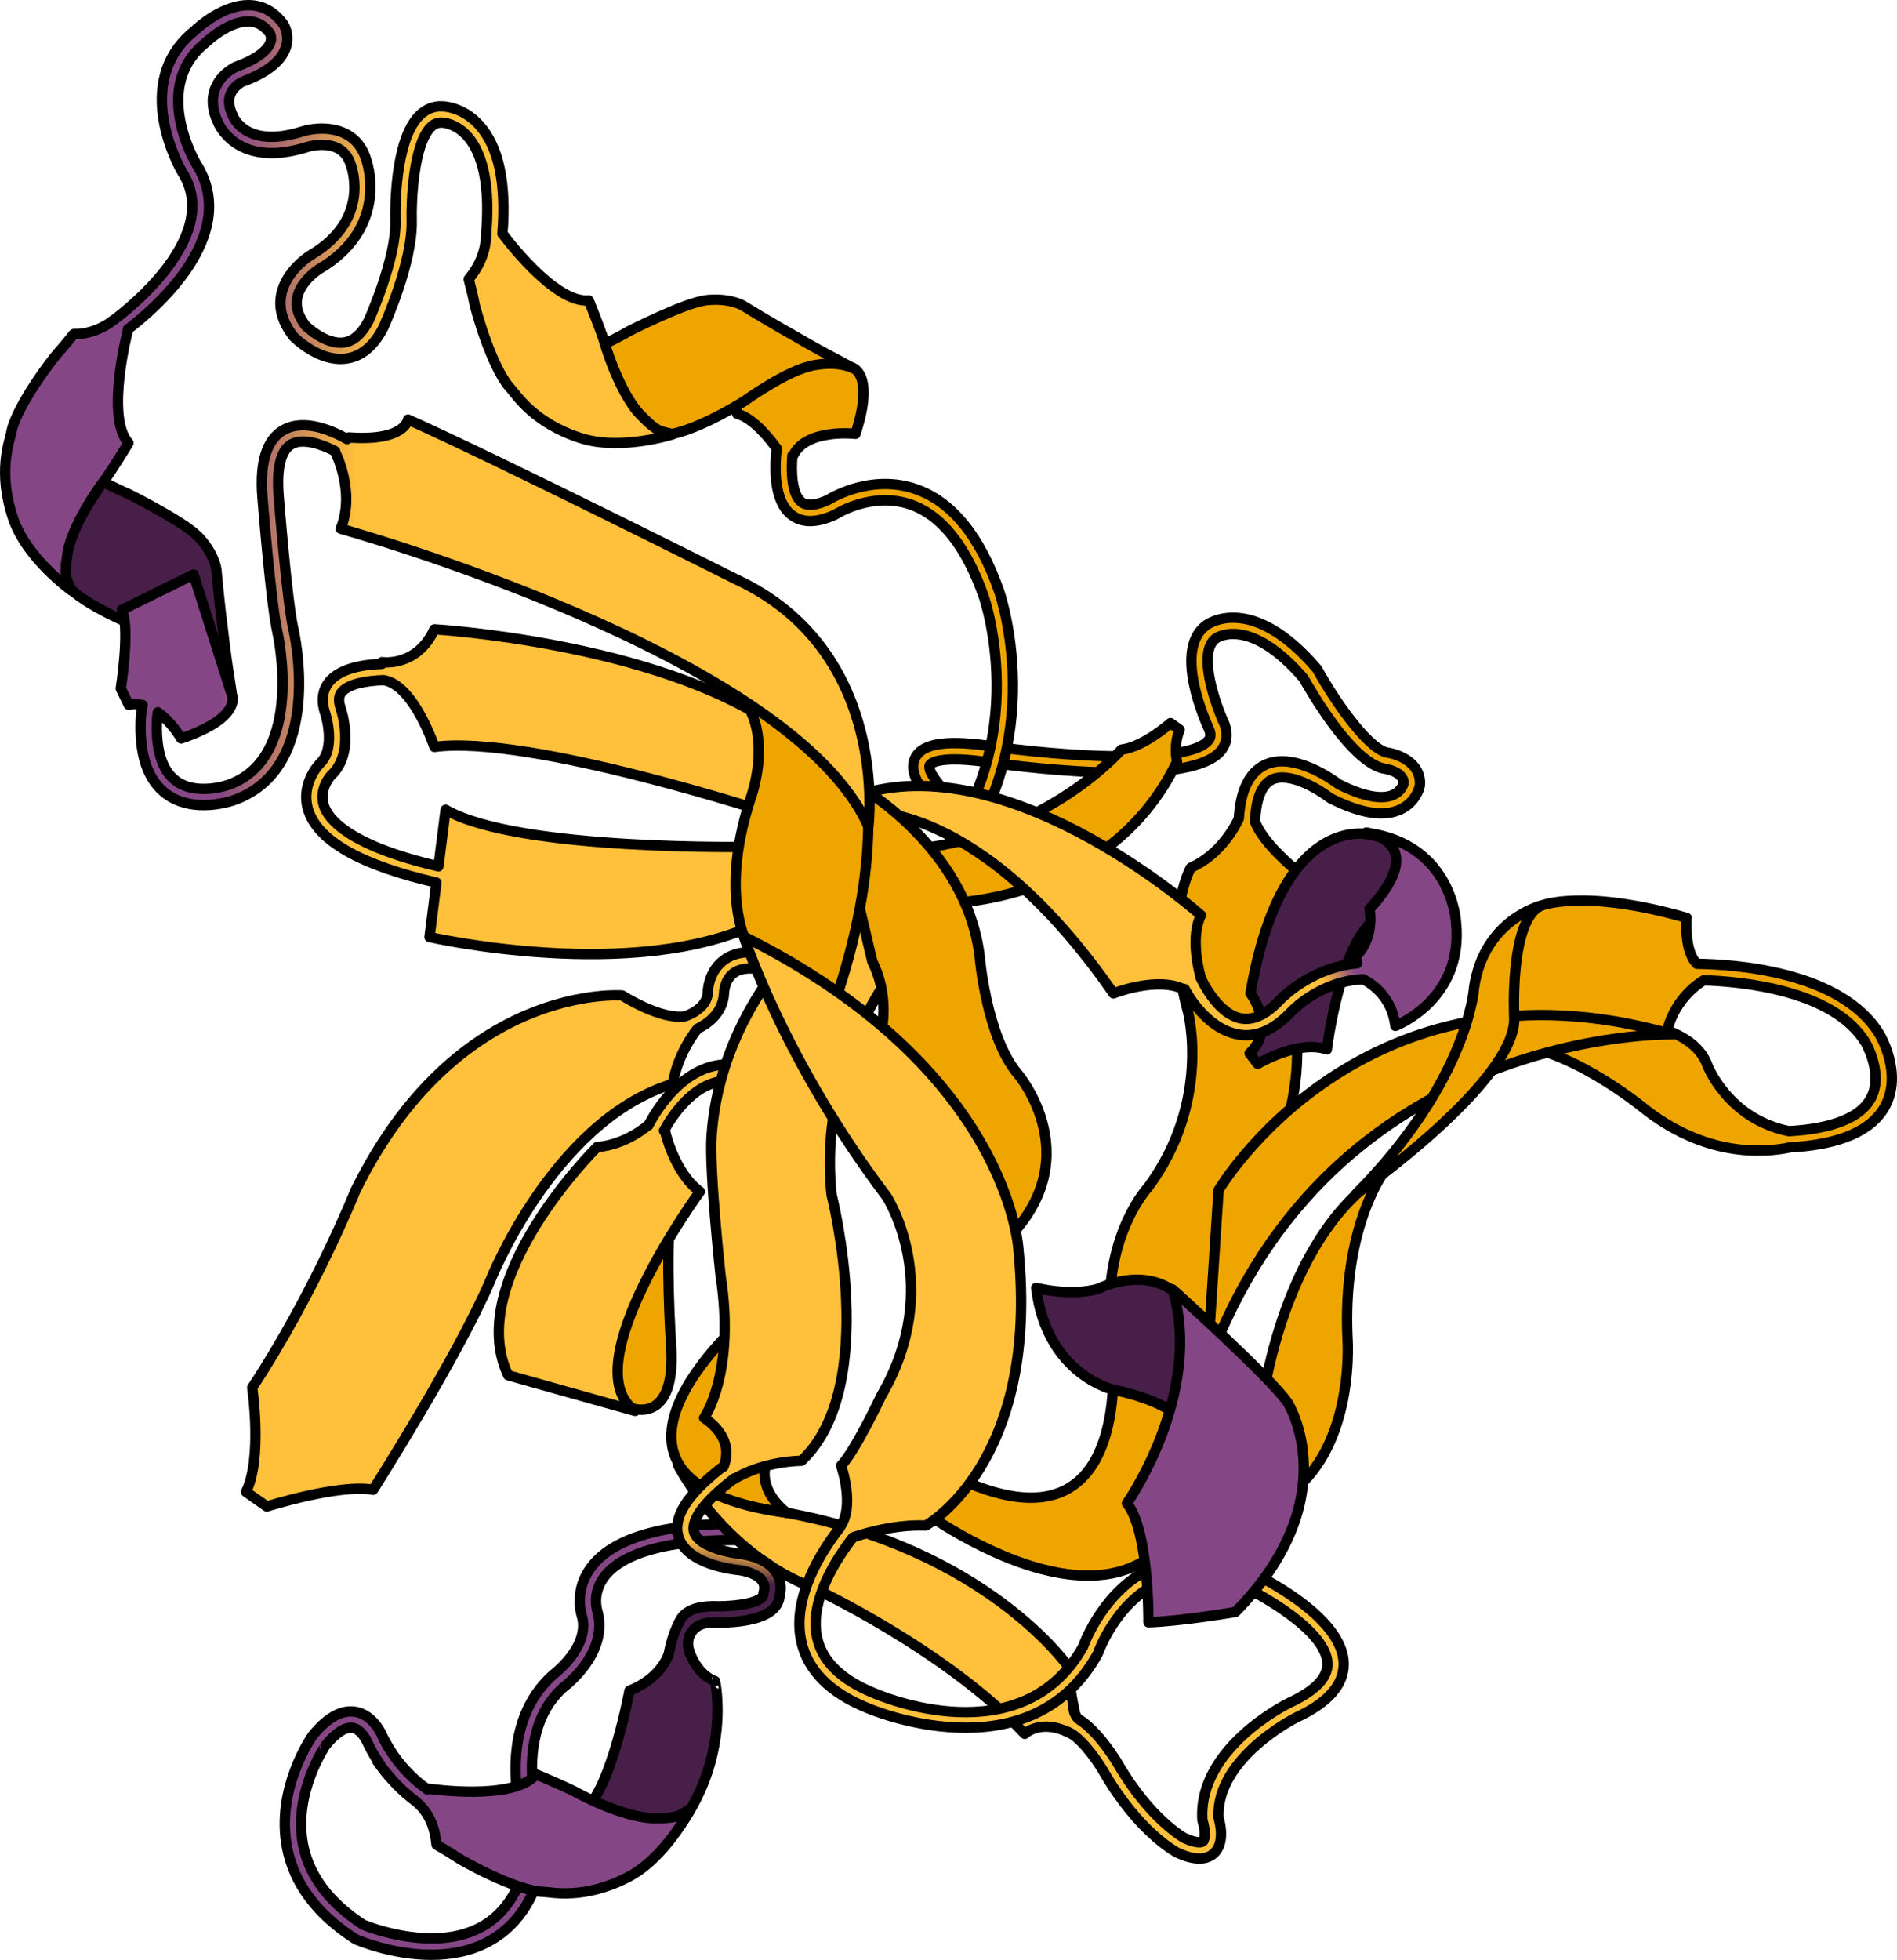 <?xml version="1.0" encoding="utf-8"?>
<!-- Generator: Adobe Illustrator 16.0.0, SVG Export Plug-In . SVG Version: 6.00 Build 0)  -->
<!DOCTYPE svg PUBLIC "-//W3C//DTD SVG 1.1//EN" "http://www.w3.org/Graphics/SVG/1.1/DTD/svg11.dtd">
<svg version="1.1" xmlns="http://www.w3.org/2000/svg" xmlns:xlink="http://www.w3.org/1999/xlink" x="0px" y="0px"
	 width="198.281px" height="204.777px" viewBox="0 0 198.281 204.777" enable-background="new 0 0 198.281 204.777"
	 xml:space="preserve">
<g id="Layer_3">
</g>
<g id="Layer_2">
	<g>
		
			<path fill="#EEA500" stroke="#000000" stroke-width="1.079" stroke-linecap="round" stroke-linejoin="round" stroke-miterlimit="10" d="
			M196.449,108.057c-4.041-6.682-15.53-7.316-19.077-7.353c-1.381-1.333-1.078-4.806-1.078-4.806
			c-10.931-3.123-15.27-1.249-15.27-1.249c-2.387,0.703-4.381,4.763-4.381,4.763c-1.562,4.294-0.26,8.459-0.26,8.459l4.957,0.182
			l-3.945,1.081c6.241,0,14.184,6.468,14.184,6.468c6.524,5.285,12.681,4.886,15.55,4.276c5.194-0.283,8.536-1.735,9.92-4.325
			C198.865,112.154,196.55,108.225,196.449,108.057z M195.546,114.759c-1.077,2.007-4.041,3.188-8.565,3.428
			c-6.379-1.292-8.502-6.852-8.502-6.852c-0.653-1.839-2.335-2.975-4.218-3.679c0.888-3.492,3.565-5.087,3.827-5.235
			c3.934,0.128,13.584,1.022,16.904,6.511C195.012,108.965,196.911,112.216,195.546,114.759z"/>
		
			<path fill="#EEA500" stroke="#000000" stroke-width="1.079" stroke-linecap="round" stroke-linejoin="round" stroke-miterlimit="10" d="
			M144.878,78.609c-2.086-0.602-5.491-5.593-7.161-8.622c-0.027-0.051-0.061-0.099-0.098-0.143
			c-6.745-7.888-11.317-4.679-11.488-4.551c-3.583,2.481-0.099,10.189,0.279,10.985c0.209,0.584,0.06,0.879-0.114,1.091
			c-2.101,2.563-15.375,1.679-23.26,0.518c-4.405-0.582-6.764-0.14-7.422,1.394c-0.936,2.18,2.399,5.101,3.443,5.944
			c0.365,0.295,0.9,0.238,1.195-0.127s0.238-0.9-0.127-1.195c-1.628-1.317-3.235-3.287-2.949-3.952
			c0.019-0.043,0.52-1.053,5.624-0.38c2.181,0.322,21.41,3.021,24.81-1.123c0.438-0.535,0.864-1.444,0.37-2.816
			c-0.877-1.87-2.922-7.527-0.871-8.947c0.142-0.097,3.545-2.33,9.161,4.2c0.653,1.174,4.845,8.507,8.228,9.384
			c0.034,0.009,0.073,0.016,0.108,0.021c0.021,0.003,2.109,0.282,2.114,1.54c-0.056,0.19-0.295,0.84-1.047,1.196
			c-0.842,0.399-2.524,0.535-5.747-1.089c-0.609-0.462-4.774-3.462-7.757-1.993c-1.61,0.796-2.51,2.672-2.684,5.586
			c-0.37,0.792-1.927,3.758-5.02,5.133c0,0-2.988,5.18-0.299,15.041c0,0,2.49,9.363-4.184,18.373c0,0-4.383,4.637-3.984,13.7
			c0,0,4.414,26.521-16.451,16.412l-3.441,3.442c0,0,27.533,20.65,30.114-9.034c0,0-2.253-9.824,5.218-23.969
			c0,0,6.673-10.558,3.088-21.415c0,0-1.295-7.57,0.996-12.252c0,0-3.54-2.839-4.347-5.143c0.084-1.805,0.484-3.726,1.744-4.35
			c1.827-0.907,4.972,1.036,6.028,1.86c0.043,0.033,0.09,0.063,0.139,0.088c3.145,1.598,5.624,1.978,7.363,1.12
			c1.298-0.638,1.837-1.83,1.951-2.434c0.007-0.037,0.012-0.074,0.014-0.111C148.543,79.706,146.194,78.788,144.878,78.609z"/>
		
			<path fill="#EEA500" stroke="#000000" stroke-width="1.079" stroke-linecap="round" stroke-linejoin="round" stroke-miterlimit="10" d="
			M65.966,147.112c0,0,4.806,1.896,4.173-6.701c0,0-0.632-9.482,0-13.908h-5.816C64.322,126.503,58.885,142.435,65.966,147.112z"/>
		
			<path fill="#FFC03B" stroke="#000000" stroke-width="1.079" stroke-linecap="round" stroke-linejoin="round" stroke-miterlimit="10" d="
			M77.018,111.276c-5.342-0.732-8.581,5.007-9.238,6.298l-0.035-0.013c0,0-2.269,2.039-5.327,2.283c0,0-14.039,13.87-9.303,23.849
			c0,0,9.729,2.742,13.276,3.722c-6.606-4.648,6.766-22.918,6.766-22.918c-2.691-1.957-3.648-6.318-3.648-6.318l-0.106-0.037
			c0.731-1.358,3.411-5.726,7.384-5.182c0.464,0.073,0.894-0.263,0.957-0.727C77.809,111.769,77.483,111.34,77.018,111.276z"/>
		
			<path fill="#FFC03B" stroke="#000000" stroke-width="1.079" stroke-linecap="round" stroke-linejoin="round" stroke-miterlimit="10" d="
			M40.09,71.065c3.163,0.47,5.311,6.976,5.311,6.976c9.931-1.347,35.513,7.069,35.513,7.069l3.534-1.852l-3.365-7.406
			C68.459,67.101,45.4,65.755,45.4,65.755c-1.84,3.999-5.479,3.425-5.479,3.425v0.188c-1.824,0.058-4.396,0.422-5.563,1.926
			c-0.473,0.608-0.917,1.669-0.357,3.26c0.012,0.036,1.167,3.637-0.573,5.228c-0.083,0.085-2.033,2.112-1.222,4.811
			c0.975,3.246,5.491,5.807,13.408,7.623l-0.72,5.687c0,0,21.375,4.881,34.503-1.515l-0.505-7.911c0,0-24.742,0.505-32.315-3.871
			l-0.748,5.913c-9.341-2.172-11.536-4.918-11.99-6.397c-0.531-1.731,0.75-3.094,0.768-3.115c2.544-2.324,1.067-6.807,1-7.006
			c-0.374-1.062-0.023-1.513,0.092-1.662C36.391,71.447,38.365,71.113,40.09,71.065z"/>
		<g>
			
				<path fill="#854686" stroke="#000000" stroke-width="1.079" stroke-linecap="round" stroke-linejoin="round" stroke-miterlimit="10" d="
				M45.083,204.238c-4.082,0-7.624-1.502-7.842-1.597c-0.042-0.019-0.083-0.04-0.122-0.064c-3.988-2.56-6.381-5.762-7.112-9.516
				c-1.201-6.162,2.521-11.518,2.681-11.742c1.513-1.857,2.978-2.667,4.375-2.479c1.901,0.268,2.798,2.311,2.835,2.397
				c2.127,4.655,6.081,6.543,6.12,6.562c0.425,0.199,0.609,0.704,0.411,1.13c-0.198,0.427-0.704,0.608-1.129,0.411
				c-0.156-0.073-3.283-1.565-5.696-5.16c-0.453-0.676-0.881-1.425-1.26-2.254c-0.012-0.027-0.587-1.276-1.523-1.403
				c-0.762-0.093-1.723,0.528-2.78,1.823c0.001,0.002-3.43,4.962-2.362,10.404c0.639,3.255,2.757,6.066,6.296,8.354
				c0.705,0.287,7.472,2.915,12.363,0.213c2.652-1.467,4.34-4.286,5.02-8.384c-0.627-1.71-4.091-12.161,2.488-17.979
				c0.093-0.073,3.756-2.847,3.012-5.961c-0.142-0.419-0.847-2.838,0.905-5.212c2.666-3.615,9.429-5.096,20.115-4.41
				c0.469,0.03,0.823,0.435,0.794,0.903c-0.03,0.469-0.441,0.82-0.903,0.794c-12.5-0.805-17.022,1.564-18.617,3.693
				c-1.348,1.8-0.709,3.616-0.682,3.692c1.086,4.324-3.365,7.679-3.555,7.819c-6.087,5.388-1.934,16.151-1.891,16.259
				c0.056,0.141,0.073,0.294,0.049,0.443c-0.74,4.767-2.732,8.075-5.919,9.833C49.219,203.877,47.086,204.238,45.083,204.238z"/>
		</g>
		
			<path fill="#EEA500" stroke="#000000" stroke-width="1.079" stroke-linecap="round" stroke-linejoin="round" stroke-miterlimit="10" d="
			M104.44,61.799c-2.026-5.811-4.97-9.413-8.751-10.708c-4.54-1.553-8.605,0.813-9.149,1.15c-1.269,0.583-2.199,0.654-2.769,0.214
			c-0.968-0.753-1.107-2.995-0.949-4.861l0.076,0.021c1.328-2.889,6.518-2.283,6.518-2.283c2.086-6.357-0.36-6.935-0.36-6.935
			l-12.543-4.405l0.53,9.241c1.704,0.417,3.497,2.726,4.146,3.632c-0.22,1.825-0.376,5.441,1.537,6.932
			c1.119,0.872,2.662,0.86,4.58-0.036c0.036-0.017,0.07-0.036,0.104-0.058c0.037-0.023,3.734-2.369,7.729-1.003
			c3.262,1.117,5.852,4.367,7.698,9.665c0.059,0.166,5.762,16.805-6.808,29.517c-0.33,0.334-0.327,0.872,0.007,1.202
			c0.166,0.164,0.382,0.245,0.598,0.245c0.219,0,0.438-0.084,0.604-0.252C110.573,79.59,104.501,61.97,104.44,61.799z"/>
		
			<path fill="#EEA500" stroke="#000000" stroke-width="1.079" stroke-linecap="round" stroke-linejoin="round" stroke-miterlimit="10" d="
			M131.73,148.257c0-0.558,1.86-18.61,12.841-25.682c0,0-4.28,5.77-3.722,17.308c0,0,1.115,15.074-10.05,18.052L131.73,148.257z"/>
		
			<path fill="#EEA500" stroke="#000000" stroke-width="1.079" stroke-linecap="round" stroke-linejoin="round" stroke-miterlimit="10" d="
			M127.371,124.343c0,0,15.065-25.511,47.406-16.271c0,0-35.757-0.805-48.612,34.751L127.371,124.343z"/>
		
			<path fill="#FFC03B" stroke="#000000" stroke-width="1.079" stroke-linecap="round" stroke-linejoin="round" stroke-miterlimit="10" d="
			M111.645,174.116c0,0-8.485-12.212-29.39-16.051c0,0-9.952-1.99-11.375-4.977c0,0,4.55,9.103,14.079,12.8
			c0,0,13.954,6.492,22.152,15.269c0,0,1.741-1.712,4.924,0.023l0.478-1.566C112.513,179.614,111.837,177.106,111.645,174.116z"/>
		
			<path fill="#EEA500" stroke="#000000" stroke-width="1.079" stroke-linecap="round" stroke-linejoin="round" stroke-miterlimit="10" d="
			M77.846,137.729c0,0-19.91,17.065,4.409,20.337c0,0-5.546-3.839,0.427-8.675L77.846,137.729z"/>
		
			<path fill="#471F49" stroke="#000000" stroke-width="1.079" stroke-linecap="round" stroke-linejoin="round" stroke-miterlimit="10" d="
			M143.266,87.228c0,0-9.275-2.701-12.563,16.554c0,0,2.728,3.571-0.09,6.271l0.846,1.104c0,0,4.292-2.563,7.228-1.506
			c0,0,1.995-16.437,7.983-13.971C146.67,95.681,151.249,88.754,143.266,87.228z"/>
		
			<path fill="#EEA500" stroke="#000000" stroke-width="1.079" stroke-linecap="round" stroke-linejoin="round" stroke-miterlimit="10" d="
			M98.797,94.378c0,0,17.171,0.003,24.232-14.813c0,0-0.416-1.662,0.276-3.323l-0.969-0.692c0,0-2.77,2.492-5.124,2.77
			c0,0-7.616,8.862-21.464,10.386l2.492,5.263"/>
		
			<path fill="#FFC03B" stroke="#000000" stroke-width="1.079" stroke-linecap="round" stroke-linejoin="round" stroke-miterlimit="10" d="
			M90.211,84.823c0,0,12.047-1.386,26.172,18.971c0,0,5.673-2.271,8.305,0.222l1.112-0.914c0,0-1.662-4.569-0.277-7.478
			c0,0-19.386-17.311-35.173-12.74L90.211,84.823z"/>
		
			<path fill="#EEA500" stroke="#000000" stroke-width="1.079" stroke-linecap="round" stroke-linejoin="round" stroke-miterlimit="10" d="
			M74.201,31.331l0.002-0.003l-0.156,0.012c-1.27,0.107-3.312,0.941-5.064,1.723c-1.737,0.772-3.187,1.508-3.187,1.508
			s-4.844,2.915-8.048,2.906c-2.796,0.015-4.343-1.039-4.533-1.179c0,0,0.76,0.55,1.905,1.38c1.139,0.813,2.65,1.862,4.175,2.893
			c3.038,2.059,6.14,3.991,6.14,3.991s1.333,1.019,3.939,0.892l-0.002,0.001l0.168-0.008c1.354-0.085,3.419-0.927,5.126-1.783
			c1.716-0.863,3.073-1.715,3.073-1.715s1.127-0.816,2.603-1.7c1.479-0.888,3.282-1.823,4.726-2.086
			c2.521-0.466,3.947,0.219,4.125,0.311c0,0-0.721-0.385-1.804-0.962c-1.084-0.566-2.518-1.348-3.93-2.172
			c-2.856-1.594-5.638-3.309-5.638-3.309s-0.298-0.22-0.898-0.412C76.314,31.429,75.418,31.252,74.201,31.331z"/>
		
			<path fill="#471F49" stroke="#000000" stroke-width="1.079" stroke-linecap="round" stroke-linejoin="round" stroke-miterlimit="10" d="
			M70.524,191.497l-7.701,1.101c0,0-4.621-1.1-1.761-3.41s4.73-12.542,4.73-12.542c3.851-1.54,4.274-4.416,4.274-4.416h1.883
			c0,0,0.697,2.65,2.789,3.417C74.739,175.646,76.552,183.806,70.524,191.497"/>
		<linearGradient id="SVGID_1_" gradientUnits="userSpaceOnUse" x1="74.792" y1="169.356" x2="77.125" y2="155.689">
			<stop  offset="0.343" style="stop-color:#471F49"/>
			<stop  offset="0.564" style="stop-color:#FFC03B"/>
		</linearGradient>
		
			<path fill="url(#SVGID_1_)" stroke="#000000" stroke-width="1.079" stroke-linecap="round" stroke-linejoin="round" stroke-miterlimit="10" d="
			M72.198,172.95c-0.004-0.02-0.746-1.441,0.203-2.587c0.454-0.547,1.134-0.823,2.023-0.843c0.48,0.021,4.765,0.163,6.378-1.38
			c0.413-0.396,0.647-0.882,0.683-1.414c0.105-0.374,0.278-1.319-0.278-2.296c-0.597-1.048-1.809-1.737-3.676-2.059
			c-1.145-0.098-4.518-0.729-4.985-2.299c-0.209-0.701,0.019-2.331,3.893-5.363c0.228-0.178,0.588-0.463,0,0
			c3.292-2.11,7.331-2.08,7.331-2.08c8.276-7.758,3.147-27.802,3.147-27.802c-1.649-15.732,8.801-26.294,8.801-26.294
			s0.211-3.427,1.313-5.455l-1.088-1.032c0,0-3.635,1.647-6.936,1.427c0,0-13.487,9.038-14.632,25.193
			c-0.257,3.624,0.946,14.652,0.946,14.652c1.57,10.196-1.725,14.827-1.725,14.827c2.881,1.959,2.431,4.141,2.023,5.11
			c-0.079,0.03-0.158,0.06-0.229,0.115c-3.612,2.826-5.075,5.178-4.474,7.188c0.884,2.957,5.902,3.458,6.396,3.496
			c1.236,0.215,2.068,0.629,2.405,1.197c0.299,0.504,0.129,1.017,0.126,1.025c-0.036,0.097-0.055,0.199-0.055,0.302
			c0,0.091-0.021,0.193-0.163,0.331c-0.779,0.746-3.465,0.979-5.184,0.909c-1.446,0.03-2.768,0.389-3.352,1.457
			c-0.937,1.714-1.184,3.609-1.229,3.714"/>
		
			<path fill="#FFC03B" stroke="#000000" stroke-width="1.079" stroke-linecap="round" stroke-linejoin="round" stroke-miterlimit="10" d="
			M80.119,99.665c-1.946-0.396-3.497-0.143-4.601,0.759c-1.521,1.243-1.539,3.229-1.539,3.276c-0.075,1.749-2.276,2.448-2.32,2.462
			c-0.013,0.004-0.021,0.014-0.032,0.018c-2.525,0.439-6.597-2.173-6.597-2.173s-17.208-1.376-27.904,20.441
			c0,0-4.273,10.684-10.762,20.537c0,0,1.09,7.405-0.653,10.892l2.179,1.525c0,0,7.624-2.397,11.109-1.743
			c0,0,8.809-13.835,12.228-21.812c0,0,6.462-16.421,18.684-20.475l0.396-0.075c0.555-3.328,2.486-5.669,2.614-5.82
			c1.014-0.492,2.666-1.612,2.758-3.74c0-0.013,0.025-1.271,0.915-1.997c0.688-0.563,1.758-0.7,3.186-0.409
			c0.461,0.094,0.909-0.203,1.003-0.663S80.579,99.759,80.119,99.665z"/>
		<g>
			<linearGradient id="SVGID_2_" gradientUnits="userSpaceOnUse" x1="145.533" y1="96.634" x2="130.936" y2="102.965">
				<stop  offset="0.343" style="stop-color:#854686"/>
				<stop  offset="0.564" style="stop-color:#FFC03B"/>
			</linearGradient>
			
				<path fill="url(#SVGID_2_)" stroke="#000000" stroke-width="1.079" stroke-linecap="round" stroke-linejoin="round" stroke-miterlimit="10" d="
				M123.84,103.349c0.085,0.188,2.147,4.155,5.636,4.745c0.261,0.045,0.521,0.066,0.782,0.066c1.559,0,3.105-0.79,4.621-2.371
				c0.032-0.035,2.995-3.281,7.595-3.479c0.877,0.441,3.004,1.813,3.375,4.876c0,0,7.162-2.701,6.34-10.802
				c0,0-0.358-8.068-9.174-9.352c1.109,0.236,5.89,1.665,0.134,7.943c0,0,0.587,2.935-1.409,4.931l0.118,0.746
				c-4.968,0.444-8.097,3.837-8.225,3.979c-1.336,1.393-2.644,1.988-3.87,1.786c-2.601-0.438-4.282-4.3-4.3-4.337"/>
			<linearGradient id="SVGID_3_" gradientUnits="userSpaceOnUse" x1="142.95" y1="86.993" x2="142.858" y2="87.033">
				<stop  offset="0.343" style="stop-color:#854686"/>
				<stop  offset="0.564" style="stop-color:#FFC03B"/>
			</linearGradient>
			
				<path fill="url(#SVGID_3_)" stroke="#000000" stroke-width="1.079" stroke-linecap="round" stroke-linejoin="round" stroke-miterlimit="10" d="
				M143.015,87.033c-0.135-0.029-0.219-0.041-0.219-0.041C142.874,87.002,142.938,87.022,143.015,87.033z"/>
		</g>
		
			<path fill="#EEA500" stroke="#000000" stroke-width="1.079" stroke-linecap="round" stroke-linejoin="round" stroke-miterlimit="10" d="
			M141.75,124.737c0,0,16.784-11.733,16.521-18.42c0,0-0.524-10.095,2.753-11.668c0,0-5.899,1.442-6.948,8.521
			C154.076,103.171,153.548,112.808,141.75,124.737z"/>
		
			<path fill="#471F49" stroke="#000000" stroke-width="1.079" stroke-linecap="round" stroke-linejoin="round" stroke-miterlimit="10" d="
			M21.035,56.409l0.004,0.001l-0.103-0.118c-0.845-0.955-2.732-2.094-4.406-3.033c-1.657-0.934-3.112-1.655-3.112-1.655
			s-5.231-2.145-7.138-4.72c-1.682-2.234-1.76-4.104-1.762-4.341c0,0,0.013,0.939,0.031,2.354c0.028,1.398,0.089,3.237,0.173,5.076
			c0.163,3.665,0.466,7.308,0.466,7.308s-0.021,1.678,1.638,3.692l-0.002-0.001l0.106,0.13c0.877,1.035,2.786,2.188,4.492,3.047
			c1.717,0.859,3.211,1.439,3.211,1.439s1.328,0.417,2.918,1.072c1.595,0.656,3.422,1.545,4.495,2.545
			c1.88,1.744,2.182,3.297,2.215,3.493c0,0-0.122-0.807-0.306-2.021c-0.193-1.208-0.423-2.823-0.605-4.449
			c-0.428-3.242-0.713-6.498-0.713-6.498s-0.003-0.37-0.206-0.967C22.22,58.163,21.826,57.338,21.035,56.409z"/>
		<linearGradient id="SVGID_4_" gradientUnits="userSpaceOnUse" x1="0.54" y1="31.109" x2="70.314" y2="31.109">
			<stop  offset="0.343" style="stop-color:#854686"/>
			<stop  offset="0.564" style="stop-color:#FFC03B"/>
		</linearGradient>
		
			<path fill="url(#SVGID_4_)" stroke="#000000" stroke-width="1.079" stroke-linecap="round" stroke-linejoin="round" stroke-miterlimit="10" d="
			M66.943,43.343c-1.138-1.175-2.131-3.172-2.813-4.865c-0.688-1.686-1.076-3.116-1.077-3.119c0,0-0.56-1.603-1.305-3.448
			c-0.071-0.174-0.144-0.351-0.218-0.527c-3.629,0.357-8.993-6.949-8.993-6.949l-0.022-0.002c0.42-5.272-0.382-9.101-2.42-11.358
			c-1.775-1.968-3.827-1.957-3.863-1.957c-0.888-0.056-1.707,0.281-2.375,0.937c-2.672,2.618-2.547,10.18-2.523,11.031
			c0.096,3.968-2.772,10.354-2.785,10.383c-0.7,1.377-1.561,2.153-2.557,2.309c-1.964,0.307-4.022-1.729-4.031-1.728v0.001
			c-0.769-0.986-1.073-1.959-0.904-2.894c0.329-1.815,2.296-3.04,2.305-3.046c7.527-4.422,4.911-11.45,4.904-11.462
			c-1.09-3.568-4.799-3.478-6.62-2.925c-5.861,1.863-7.216-1.406-7.301-1.616c-0.41-0.845-0.502-1.589-0.277-2.212
			c0.329-0.907,1.249-1.345,1.243-1.345h0c2.543-0.925,4.078-2.13,4.561-3.58c0.44-1.32-0.166-2.304-0.259-2.445
			c-0.867-1.196-1.972-1.859-3.284-1.971c-2.979-0.243-5.892,2.564-5.947,2.625c-6.88,5.438-1.397,14.707-1.33,14.819
			c4.561,7.114-7.273,15.521-7.392,15.604c-0.117,0.082,0.062-0.117,0,0c-1.352,0.965-2.782,1.34-3.95,1.297
			c-0.98,1.24-1.803,2.138-1.803,2.138s-1.051,1.297-2.153,2.951c-1.092,1.649-2.246,3.672-2.544,5.042l-0.03,0.166l0.001-0.001
			c-0.186,0.919-1.467,4.161,0.216,9.04c1.437,4.161,6.051,7.446,6.051,7.446c-0.39-1.184-0.844-1.094-0.38-3.918
			c0.263-1.614,1.271-3.604,2.222-5.163c0.941-1.558,1.856-2.724,1.858-2.727c0,0,0.951-1.405,1.986-3.105
			c0.097-0.16,0.195-0.324,0.293-0.489c-2.454-2.697-0.04-11.839-0.04-11.839l-0.027-0.036c2.55-1.931,11.956-9.783,7.135-17.304
			c-0.048-0.08-4.777-8.069,1.008-12.646c0.68-0.665,2.85-2.366,4.682-2.205c0.808,0.068,1.479,0.485,2.027,1.24
			c0.002,0.004,0.227,0.399,0.046,0.943c-0.175,0.526-0.867,1.553-3.578,2.539c-0.065,0.028-1.605,0.712-2.202,2.319
			c-0.399,1.077-0.287,2.274,0.303,3.479c0.018,0.05,1.911,4.95,9.365,2.577c0.37-0.11,3.64-0.991,4.513,1.855
			c0.09,0.233,2.136,5.743-4.169,9.447c-0.107,0.065-2.632,1.619-3.104,4.19c-0.264,1.436,0.151,2.867,1.298,4.327
			c0.101,0.104,2.324,2.339,4.907,2.339c0.216,0,0.434-0.016,0.654-0.05c1.57-0.241,2.855-1.323,3.835-3.253
			c0.125-0.275,3.058-6.803,2.952-11.162c-0.056-2.115,0.196-7.993,2.014-9.774c0.336-0.328,0.682-0.465,1.158-0.452
			c0.026,0,1.39,0.025,2.629,1.397c1.199,1.328,2.462,4.087,2.001,9.977l0,0c-0.018,2.399-0.961,3.883-1.846,4.983
			c0.41,1.526,0.639,2.723,0.639,2.723s0.412,1.617,1.081,3.489c0.671,1.86,1.603,3.994,2.524,5.051l0.115,0.124v-0.001
			c0.626,0.698,2.461,3.662,7.379,5.226c4.195,1.334,9.587-0.405,9.587-0.405C69.131,44.983,68.932,45.401,66.943,43.343z"/>
		
			<path fill="#854686" stroke="#000000" stroke-width="1.079" stroke-linecap="round" stroke-linejoin="round" stroke-miterlimit="10" d="
			M40.259,185.079c1.031,1.326,2.125,2.306,3.032,2.991l0.015,0.021c1.799,1.4,2.164,3.246,2.323,4.649
			c1.372,0.783,2.383,1.464,2.383,1.464s1.438,0.847,3.238,1.689c1.794,0.833,3.965,1.675,5.364,1.764l0.169,0.005
			c0.937,0.047,4.333,0.831,8.906-1.561c3.901-2.039,6.462-7.092,6.462-7.092c-1.112,0.562-0.956,0.997-3.817,0.959
			c-1.636-0.019-3.753-0.72-5.437-1.428c-1.681-0.698-2.97-1.43-2.973-1.432c0,0-1.532-0.73-3.367-1.501
			c-0.174-0.071-0.35-0.146-0.528-0.217c-2.301,2.829-11.267,1.493-11.267,1.493l-0.101,0.081c-1.238-0.878-3.071-2.485-4.403-5.001
			"/>
		
			<path fill="#FF483C" stroke="#000000" stroke-width="1.079" stroke-linecap="round" stroke-linejoin="round" stroke-miterlimit="10" d="
			M39.444,184.031c0,0,0.958,1.325,1.296,1.635"/>
		
			<path fill="#EEA500" stroke="#000000" stroke-width="1.079" stroke-linecap="round" stroke-linejoin="round" stroke-miterlimit="10" d="
			M89.657,82.053c0,0,11.354,6.371,12.739,17.864c0,0,0.693,8.447,4.017,12.324c0,0,7.754,9.139-1.801,17.863
			s-5.539-7.478-5.539-7.478l-8.17-10.939c0,0,3.047-5.678,0.277-11.217l-3.047-12.878L89.657,82.053z"/>
		
			<path fill="#EEA500" stroke="#000000" stroke-width="1.079" stroke-linecap="round" stroke-linejoin="round" stroke-miterlimit="10" d="
			M74.427,70.556l8.504-5.853c0,0,13.842,10.744,4.713,38.866c0,0-2.504,6.331,1.029,12.662l-9.911-16.358
			c0,0-4.031-5.119-0.268-16.566C78.494,83.307,82.012,73.743,74.427,70.556z"/>
		
			<path fill="#FFC03B" stroke="#000000" stroke-width="1.079" stroke-linecap="round" stroke-linejoin="round" stroke-miterlimit="10" d="
			M111.403,180.868c1.319,0.359,3.149,2.831,3.995,4.309c3.609,6.214,7.429,8.274,7.631,8.38c0.414,0.189,1.371,0.629,2.327,0.629
			c0.531,0,1.062-0.136,1.499-0.523c1.188-1.053,0.695-3.134,0.508-3.769c-0.264-6.249,8.066-10.413,8.134-10.446
			c3.297-1.525,4.963-3.407,4.951-5.596c-0.027-5.139-9.556-9.571-10.701-10.083c-3.485-1.264-6.688-1.219-9.515,0.134
			c-4.749,2.271-6.769,7.433-7.03,8.15c-6.417,11.432-21.183,5.138-21.832,4.855c-3.423-1.379-5.43-3.33-5.964-5.8
			c-0.847-3.912,2.057-8.315,3.751-10.479c0.31-0.11,3.982-1.392,7.606-1.24c0,0,11.905-6.471,9.695-28.726
			c0,0-0.78-18.848-28.71-32.813c0,0,4.209,13.008,14.921,27.164c0,0,6.122,9.374-0.573,20.852c0,0-2.762,5.839-4.182,7.26
			c0,0,1.488,4.287-0.127,6.441l0.02,0.016c-1.873,2.384-5.06,7.263-4.063,11.88c0.659,3.057,3.012,5.419,6.967,7.012
			c0.169,0.073,16.858,7.215,24.011-5.656c0.024-0.044,0.044-0.09,0.061-0.137c0.018-0.051,1.817-5.158,6.184-7.246
			c2.402-1.147,5.161-1.17,8.144-0.093c2.675,1.202,9.62,5.077,9.639,8.518c0.008,1.463-1.326,2.823-3.981,4.052
			c-0.389,0.19-9.517,4.744-9.096,12.177c0.004,0.07,0.018,0.142,0.038,0.209c0.246,0.779,0.306,1.839,0.019,2.093
			c-0.182,0.161-0.812,0.159-1.945-0.357c-0.035-0.019-3.573-1.958-6.91-7.705c-0.223-0.389-2.102-3.467-4.137-4.718
			c0,0-0.572-0.425-0.552-1.443"/>
		<linearGradient id="SVGID_5_" gradientUnits="userSpaceOnUse" x1="12.625" y1="65.098" x2="90.886" y2="65.098">
			<stop  offset="0.132" style="stop-color:#854686"/>
			<stop  offset="0.314" style="stop-color:#FFC03B"/>
		</linearGradient>
		
			<path fill="url(#SVGID_5_)" stroke="#000000" stroke-width="1.079" stroke-linecap="round" stroke-linejoin="round" stroke-miterlimit="10" d="
			M76.864,60.492c0,0-25.215-12.655-34.215-16.655c0,0-0.288,2.299-6.179,1.868l-0.179,0.179c-1.611-0.909-4.51-2.168-6.657-0.954
			c-1.742,0.985-2.486,3.316-2.21,6.932c0.035,0.446,0.873,10.982,1.548,14.074c0.031,0.131,2.997,13.107-5.025,16.042
			c-0.034,0.013-3.354,1.221-5.538-0.38c-1.49-1.093-2.161-3.295-1.997-6.525c0.001-0.012,0.023-0.261,0.089-0.653
			c1.484,1.063,2.436,2.739,2.436,2.739c6.334-2.159,5.322-4.46,5.322-4.46l-4.026-12.67l-7.483,3.686
			c0.864,2.016-0.127,8.22-0.127,8.22l0.83,1.704c0.509-0.111,0.995-0.082,1.457,0.028c-0.146,0.726-0.189,1.222-0.195,1.299
			c-0.196,3.858,0.708,6.552,2.689,8.004c1.215,0.891,2.628,1.154,3.875,1.154c1.742,0,3.159-0.515,3.256-0.551
			c9.42-3.446,6.231-17.434,6.094-18.014c-0.648-2.965-1.503-13.724-1.511-13.829c-0.152-1.991-0.041-4.531,1.351-5.319
			c1.202-0.68,3.139,0,4.564,0.731l-0.027,0.026c0,0,2.182,4.14,0.606,8.074c0,0,47.172,13.069,55.153,31.116
			C90.768,86.358,93.114,67.992,76.864,60.492z"/>
		
			<path fill="#471F49" stroke="#000000" stroke-width="1.079" stroke-linecap="round" stroke-linejoin="round" stroke-miterlimit="10" d="
			M123.865,148.683c0,0-1.353-2.199-7.441-3.468c0,0-7.019-1.525-8.118-10.655c0,0,3.553,0.934,6.512,0.088
			c0,0,6.004-3.129,9.556,2.029C124.373,136.677,123.78,148.258,123.865,148.683z"/>
		
			<path fill="#854686" stroke="#000000" stroke-width="1.079" stroke-linecap="round" stroke-linejoin="round" stroke-miterlimit="10" d="
			M122.571,134.729c0,0,10.462,9.398,12.059,11.882c0,0,6.207,9.932-5.497,21.813c0,0-5.732,0.974-9.097,1.076
			c0,0,0.101-9.478-2.243-12.434C117.793,157.066,125.82,145.618,122.571,134.729z"/>
	</g>
</g>
</svg>
